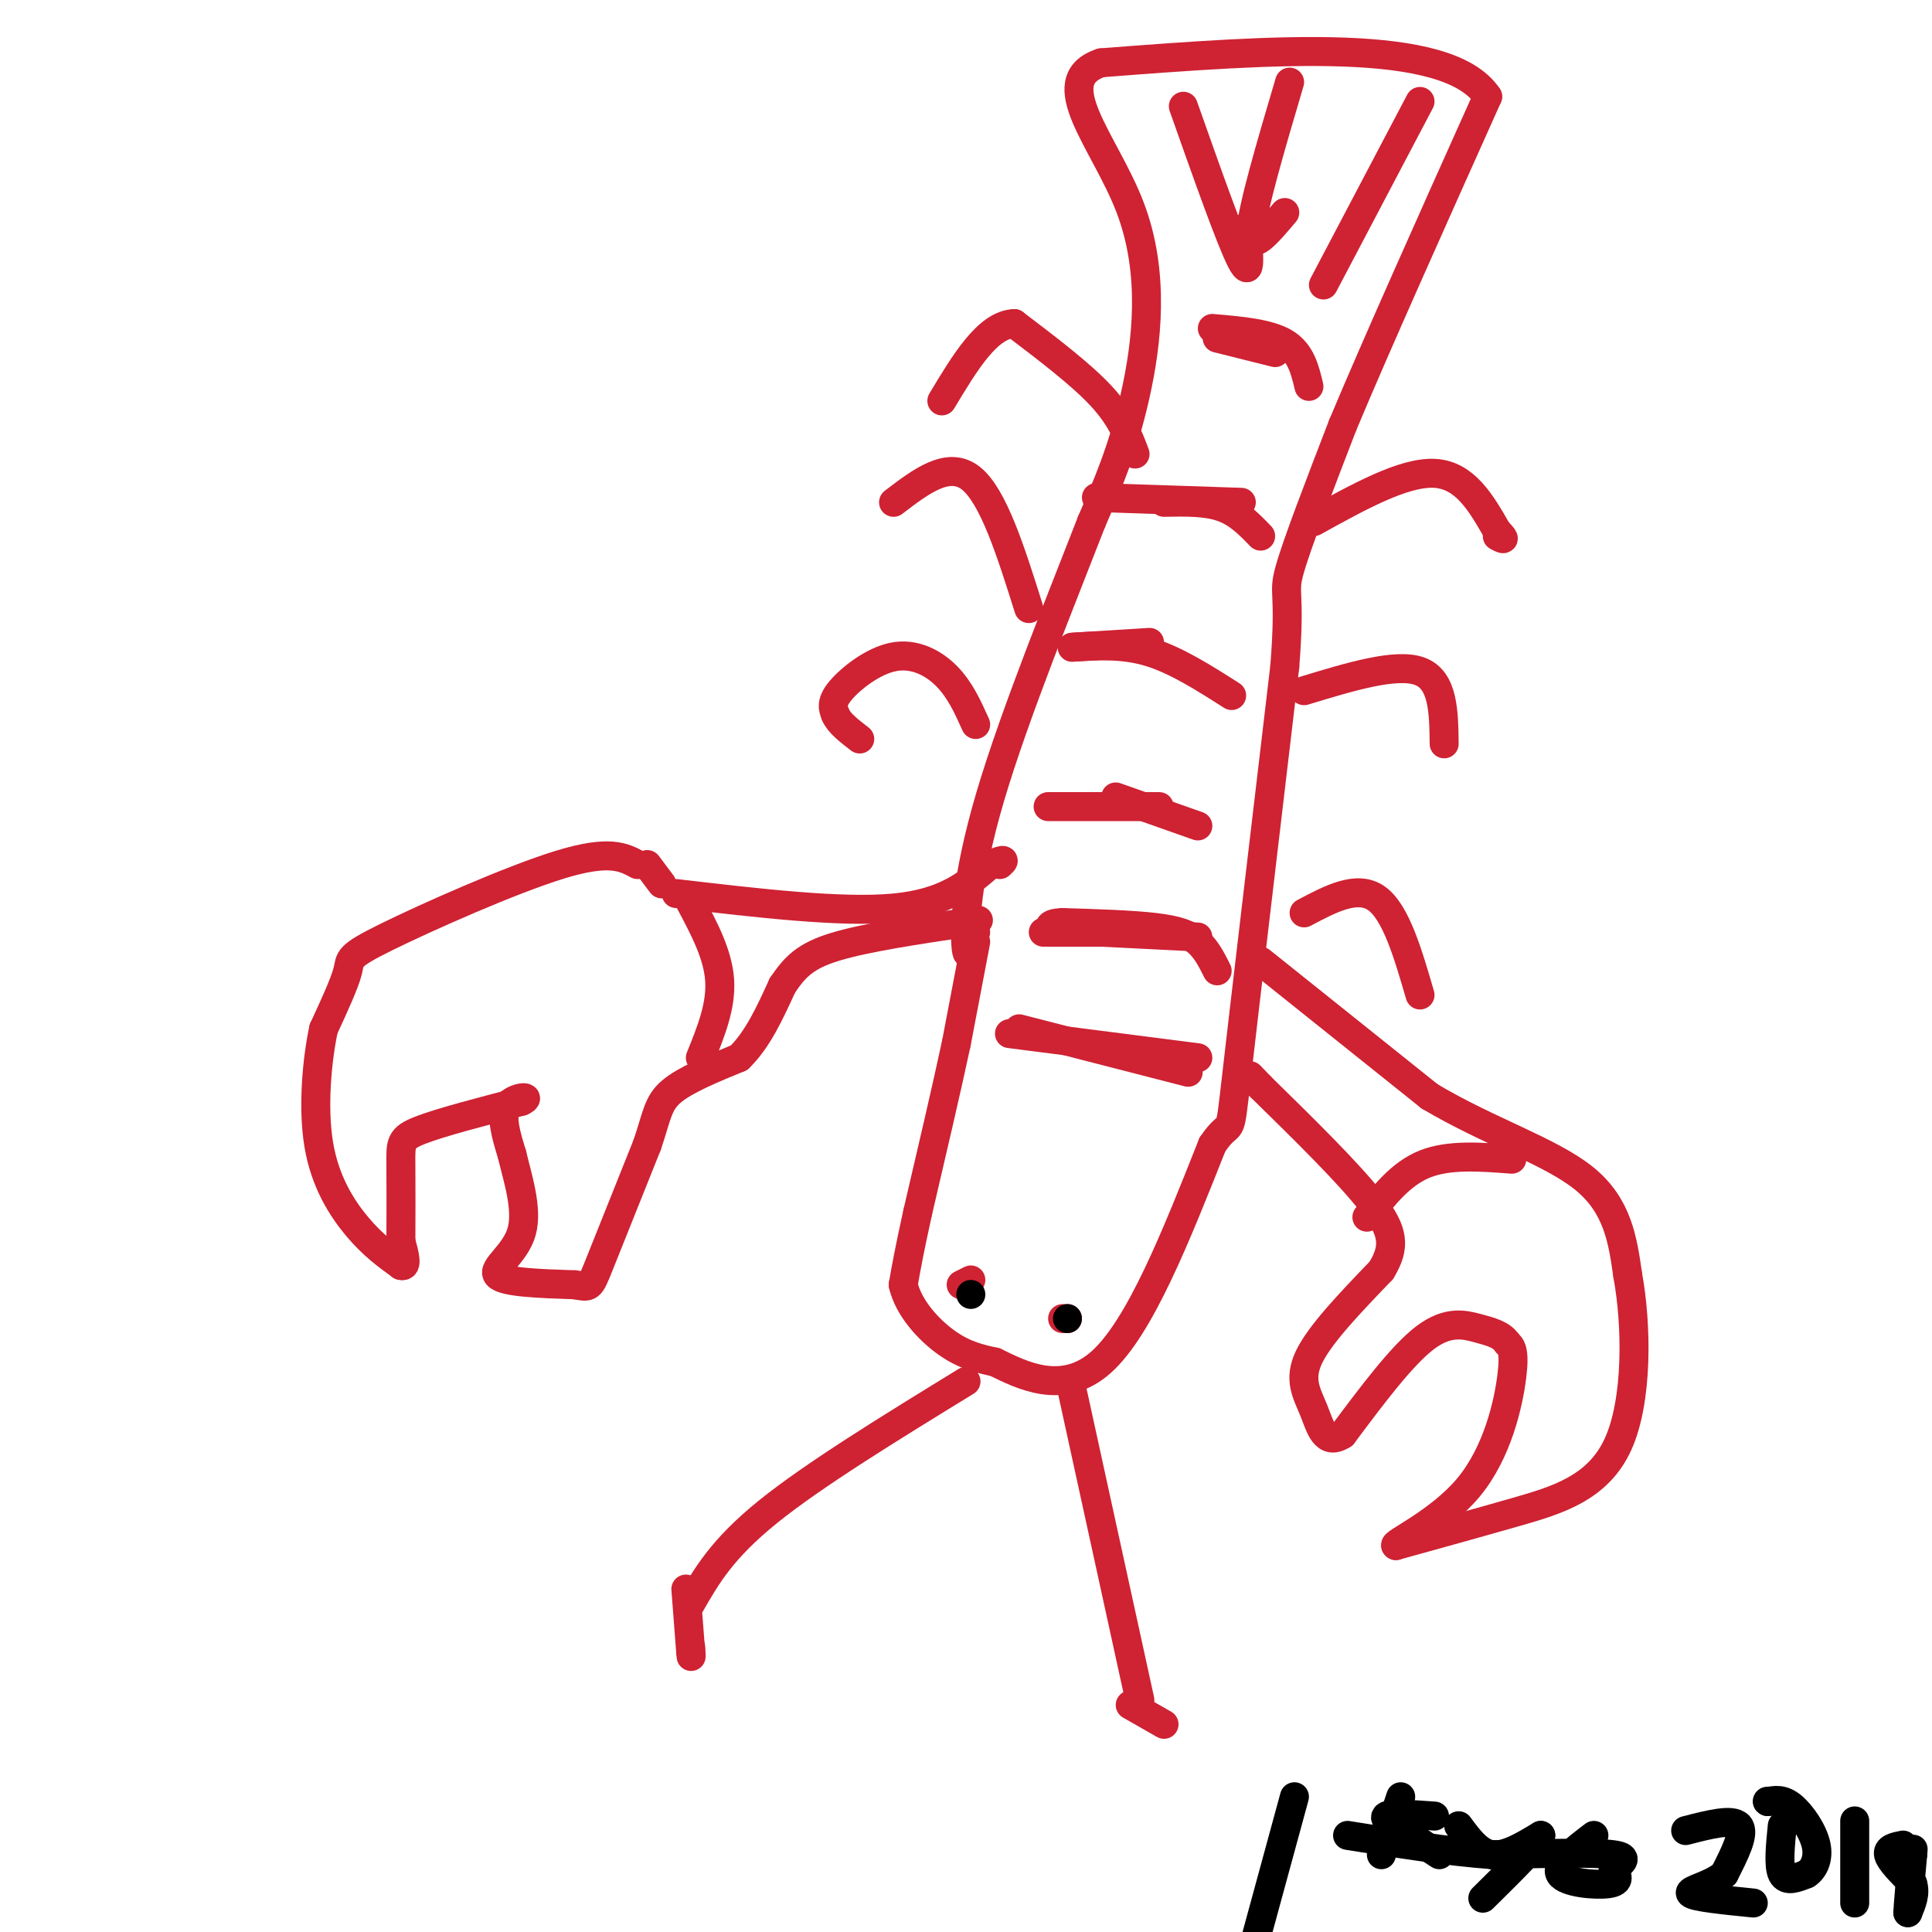 <svg viewBox='0 0 400 400' version='1.1' xmlns='http://www.w3.org/2000/svg' xmlns:xlink='http://www.w3.org/1999/xlink'><g fill='none' stroke='#cf2233' stroke-width='6' stroke-linecap='round' stroke-linejoin='round'><path d='M132,179c-2.899,-1.560 -5.798,-3.119 -16,0c-10.202,3.119 -27.708,10.917 -36,15c-8.292,4.083 -7.369,4.452 -8,7c-0.631,2.548 -2.815,7.274 -5,12'/><path d='M67,213c-1.369,6.369 -2.292,16.292 -1,24c1.292,7.708 4.798,13.202 8,17c3.202,3.798 6.101,5.899 9,8'/><path d='M83,262c1.500,0.500 0.750,-2.250 0,-5'/><path d='M83,257c0.012,-4.048 0.042,-11.667 0,-16c-0.042,-4.333 -0.155,-5.381 4,-7c4.155,-1.619 12.577,-3.810 21,-6'/><path d='M108,228c2.556,-1.156 -1.556,-1.044 -3,1c-1.444,2.044 -0.222,6.022 1,10'/><path d='M106,239c1.095,4.655 3.333,11.292 2,16c-1.333,4.708 -6.238,7.488 -5,9c1.238,1.512 8.619,1.756 16,2'/><path d='M119,266c3.156,0.533 3.044,0.867 5,-4c1.956,-4.867 5.978,-14.933 10,-25'/><path d='M134,237c2.044,-6.022 2.156,-8.578 5,-11c2.844,-2.422 8.422,-4.711 14,-7'/><path d='M153,219c3.833,-3.667 6.417,-9.333 9,-15'/><path d='M162,204c2.644,-3.889 4.756,-6.111 11,-8c6.244,-1.889 16.622,-3.444 27,-5'/><path d='M200,191c4.500,-0.833 2.250,-0.417 0,0'/><path d='M140,185c17.083,2.000 34.167,4.000 45,3c10.833,-1.000 15.417,-5.000 20,-9'/><path d='M205,179c3.667,-1.500 2.833,-0.750 2,0'/><path d='M134,179c0.000,0.000 3.000,4.000 3,4'/><path d='M202,195c0.000,0.000 -4.000,21.000 -4,21'/><path d='M198,216c-2.000,9.333 -5.000,22.167 -8,35'/><path d='M190,251c-1.833,8.333 -2.417,11.667 -3,15'/><path d='M187,266c1.089,4.822 5.311,9.378 9,12c3.689,2.622 6.844,3.311 10,4'/><path d='M206,282c5.422,2.622 13.978,7.178 22,0c8.022,-7.178 15.511,-26.089 23,-45'/><path d='M251,237c4.244,-6.333 3.356,0.333 5,-14c1.644,-14.333 5.822,-49.667 10,-85'/><path d='M266,138c1.289,-16.333 -0.489,-14.667 1,-20c1.489,-5.333 6.244,-17.667 11,-30'/><path d='M278,88c6.833,-16.333 18.417,-42.167 30,-68'/><path d='M308,20c-8.333,-12.500 -44.167,-9.750 -80,-7'/><path d='M228,13c-11.190,3.690 0.833,16.417 6,30c5.167,13.583 3.476,28.024 1,39c-2.476,10.976 -5.738,18.488 -9,26'/><path d='M226,108c-5.821,15.036 -15.875,39.625 -21,57c-5.125,17.375 -5.321,27.536 -5,31c0.321,3.464 1.161,0.232 2,-3'/><path d='M245,22c4.917,13.917 9.833,27.833 12,32c2.167,4.167 1.583,-1.417 1,-7'/><path d='M267,17c-3.917,13.250 -7.833,26.500 -8,31c-0.167,4.500 3.417,0.250 7,-4'/><path d='M294,21c0.000,0.000 -20.000,38.000 -20,38'/><path d='M235,94c-1.417,-3.750 -2.833,-7.500 -7,-12c-4.167,-4.500 -11.083,-9.750 -18,-15'/><path d='M210,67c-5.500,0.167 -10.250,8.083 -15,16'/><path d='M213,126c-3.667,-11.667 -7.333,-23.333 -12,-27c-4.667,-3.667 -10.333,0.667 -16,5'/><path d='M202,150c-1.613,-3.595 -3.226,-7.190 -6,-10c-2.774,-2.810 -6.708,-4.833 -11,-4c-4.292,0.833 -8.940,4.524 -11,7c-2.060,2.476 -1.530,3.738 -1,5'/><path d='M173,148c0.667,1.667 2.833,3.333 5,5'/><path d='M272,108c9.333,-5.167 18.667,-10.333 25,-10c6.333,0.333 9.667,6.167 13,12'/><path d='M310,110c2.167,2.167 1.083,1.583 0,1'/><path d='M270,143c9.583,-2.917 19.167,-5.833 24,-4c4.833,1.833 4.917,8.417 5,15'/><path d='M270,189c5.500,-2.917 11.000,-5.833 15,-3c4.000,2.833 6.500,11.417 9,20'/><path d='M261,199c0.000,0.000 35.000,28.000 35,28'/><path d='M296,227c12.156,7.244 25.044,11.356 32,17c6.956,5.644 7.978,12.822 9,20'/><path d='M337,264c1.893,10.262 2.125,25.917 -2,35c-4.125,9.083 -12.607,11.595 -21,14c-8.393,2.405 -16.696,4.702 -25,7'/><path d='M289,320c-1.024,-0.345 8.917,-4.708 15,-12c6.083,-7.292 8.310,-17.512 9,-23c0.690,-5.488 -0.155,-6.244 -1,-7'/><path d='M312,278c-1.060,-1.643 -3.208,-2.250 -6,-3c-2.792,-0.750 -6.226,-1.643 -11,2c-4.774,3.643 -10.887,11.821 -17,20'/><path d='M278,297c-3.750,2.405 -4.625,-1.583 -6,-5c-1.375,-3.417 -3.250,-6.262 -1,-11c2.250,-4.738 8.625,-11.369 15,-18'/><path d='M286,263c2.911,-4.844 2.689,-7.956 -2,-14c-4.689,-6.044 -13.844,-15.022 -23,-24'/><path d='M261,225c-3.833,-4.000 -1.917,-2.000 0,0'/><path d='M222,288c0.000,0.000 14.000,64.000 14,64'/><path d='M200,286c-15.750,9.667 -31.500,19.333 -41,27c-9.500,7.667 -12.750,13.333 -16,19'/><path d='M201,265c0.000,0.000 -2.000,1.000 -2,1'/><path d='M220,273c0.000,0.000 1.000,0.000 1,0'/><path d='M209,214c0.000,0.000 39.000,5.000 39,5'/><path d='M216,193c0.000,0.000 25.000,0.000 25,0'/><path d='M217,167c0.000,0.000 23.000,0.000 23,0'/><path d='M222,134c0.000,0.000 16.000,-1.000 16,-1'/><path d='M227,103c0.000,0.000 30.000,1.000 30,1'/><path d='M252,70c0.000,0.000 12.000,3.000 12,3'/><path d='M228,193c0.000,0.000 20.000,1.000 20,1'/><path d='M248,171c0.000,0.000 -17.000,-6.000 -17,-6'/></g>
<g fill='none' stroke='#000000' stroke-width='6' stroke-linecap='round' stroke-linejoin='round'><path d='M221,273c0.000,0.000 0.000,0.000 0,0'/><path d='M201,268c0.000,0.000 0.000,0.000 0,0'/></g>
<g fill='none' stroke='#cf2233' stroke-width='6' stroke-linecap='round' stroke-linejoin='round'><path d='M313,240c-6.500,-0.500 -13.000,-1.000 -18,1c-5.000,2.000 -8.500,6.500 -12,11'/><path d='M143,187c2.833,5.333 5.667,10.667 6,16c0.333,5.333 -1.833,10.667 -4,16'/><path d='M255,144c-5.750,-3.667 -11.500,-7.333 -17,-9c-5.500,-1.667 -10.750,-1.333 -16,-1'/><path d='M261,111c-2.333,-2.417 -4.667,-4.833 -8,-6c-3.333,-1.167 -7.667,-1.083 -12,-1'/><path d='M271,80c-0.833,-3.500 -1.667,-7.000 -5,-9c-3.333,-2.000 -9.167,-2.500 -15,-3'/><path d='M252,201c-1.111,-2.222 -2.222,-4.444 -4,-6c-1.778,-1.556 -4.222,-2.444 -9,-3c-4.778,-0.556 -11.889,-0.778 -19,-1'/><path d='M220,191c-3.500,0.167 -2.750,1.083 -2,2'/><path d='M246,222c0.000,0.000 -35.000,-9.000 -35,-9'/><path d='M234,353c0.000,0.000 7.000,4.000 7,4'/><path d='M142,329c0.000,0.000 1.000,13.000 1,13'/><path d='M143,342c0.167,2.000 0.083,0.500 0,-1'/></g>
<g fill='none' stroke='#000000' stroke-width='6' stroke-linecap='round' stroke-linejoin='round'><path d='M290,372c0.000,0.000 -4.000,12.000 -4,12'/><path d='M295,376c0.000,0.000 0.000,0.000 0,0'/><path d='M297,376c-4.583,-0.333 -9.167,-0.667 -10,0c-0.833,0.667 2.083,2.333 5,4'/><path d='M292,380c1.833,1.333 3.917,2.667 6,4'/><path d='M302,378c2.083,2.833 4.167,5.667 7,6c2.833,0.333 6.417,-1.833 10,-4'/><path d='M319,380c-0.333,1.500 -6.167,7.250 -12,13'/><path d='M330,380c-4.044,3.089 -8.089,6.178 -7,8c1.089,1.822 7.311,2.378 10,2c2.689,-0.378 1.844,-1.689 1,-3'/><path d='M334,387c1.267,-1.133 3.933,-2.467 0,-3c-3.933,-0.533 -14.467,-0.267 -25,0'/><path d='M309,384c-9.167,-0.667 -19.583,-2.333 -30,-4'/><path d='M349,379c4.833,-1.250 9.667,-2.500 11,-1c1.333,1.500 -0.833,5.750 -3,10'/><path d='M357,388c-2.600,2.356 -7.600,3.244 -7,4c0.600,0.756 6.800,1.378 13,2'/><path d='M369,378c-0.417,4.167 -0.833,8.333 0,10c0.833,1.667 2.917,0.833 5,0'/><path d='M374,388c1.464,-0.893 2.625,-3.125 2,-6c-0.625,-2.875 -3.036,-6.393 -5,-8c-1.964,-1.607 -3.482,-1.304 -5,-1'/><path d='M366,373c-0.500,-0.167 0.750,-0.083 2,0'/><path d='M384,377c0.000,0.000 0.000,17.000 0,17'/><path d='M394,382c-1.667,0.333 -3.333,0.667 -3,2c0.333,1.333 2.667,3.667 5,6'/><path d='M396,390c0.667,2.000 -0.167,4.000 -1,6'/><path d='M395,396c0.000,-1.000 0.500,-6.500 1,-12'/><path d='M396,384c0.167,-2.000 0.083,-1.000 0,0'/><path d='M268,372c0.000,0.000 -9.000,33.000 -9,33'/></g>
</svg>